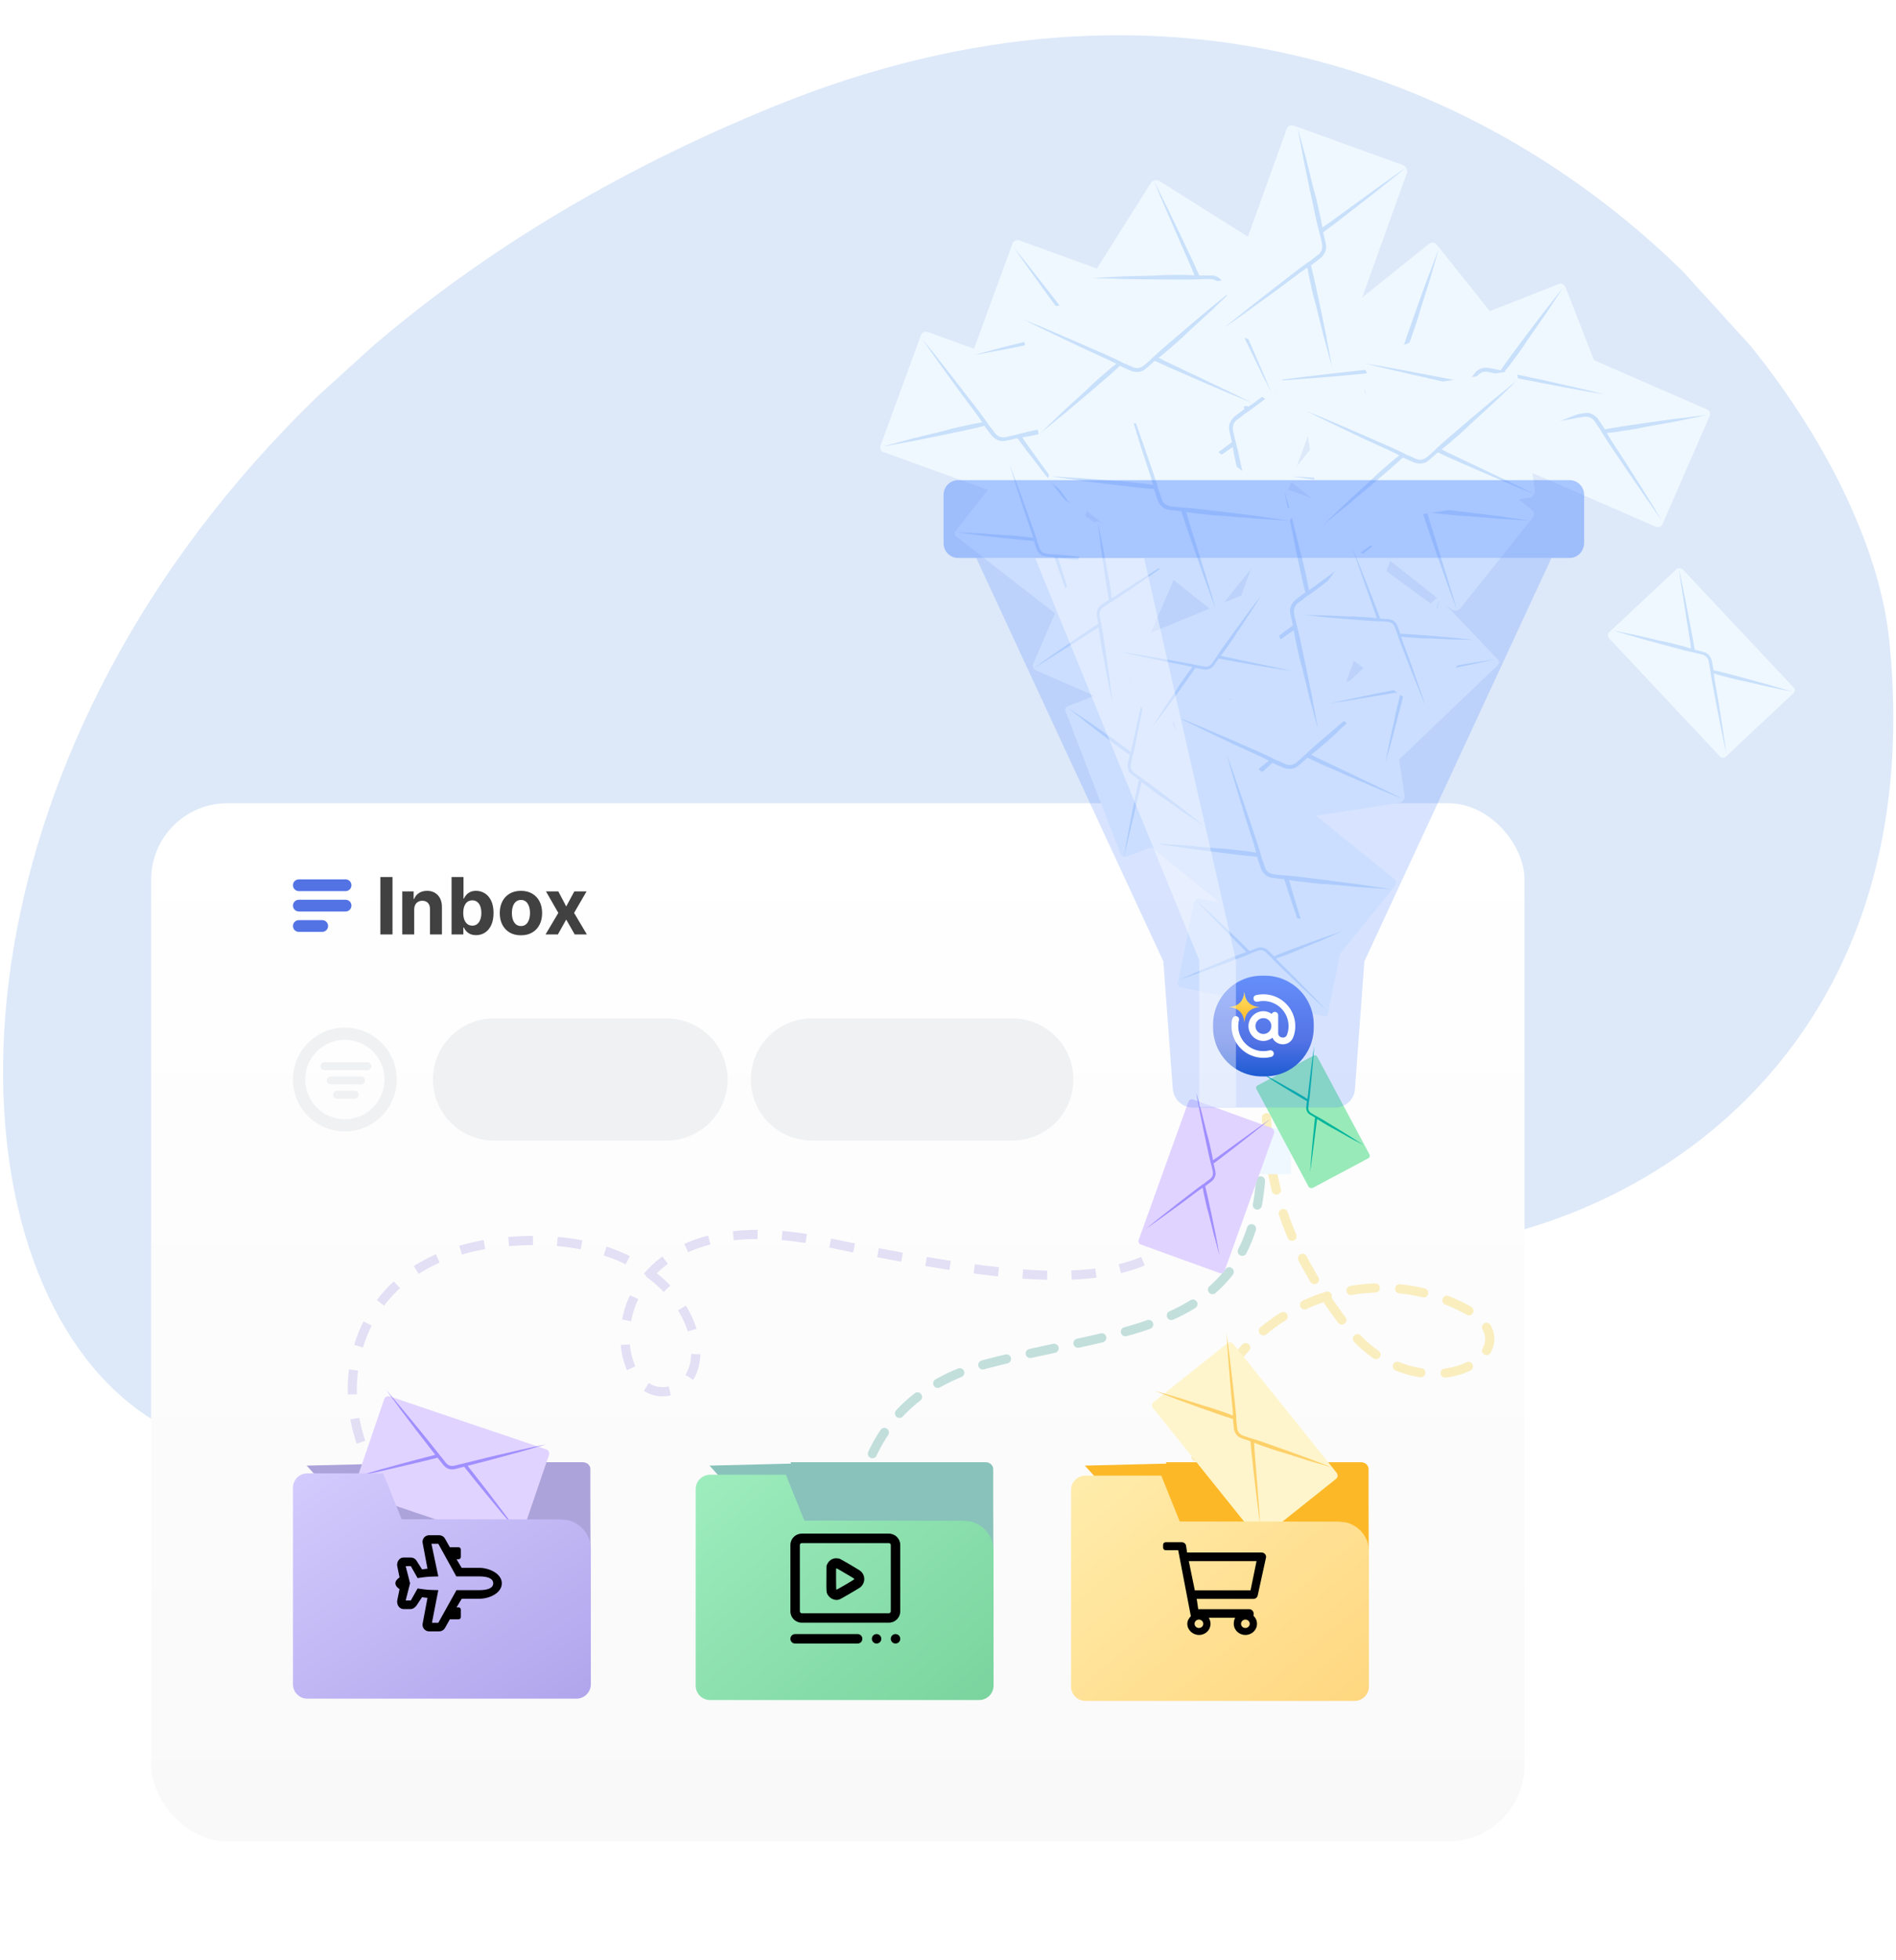 <svg width="481" height="497" viewBox="0 0 481 497" fill="none" xmlns="http://www.w3.org/2000/svg">
<path fill-rule="evenodd" clip-rule="evenodd" d="M479.27 162.215C477.063 140.664 464.785 113.312 444.111 87.702L426.806 68.691C377.281 20.308 296.015 -13.561 196.402 26.952C155.426 43.61 121.778 64.502 94.654 87.695L80.957 100.123C-10.651 188.371 -15.641 303.317 25.372 348.728L25.726 349.116C30.311 354.111 35.449 358.245 41.108 361.387C101.871 395.162 140.234 347.127 181.831 321.583C227.139 293.758 293.69 304.906 329.897 314.288C359.451 321.939 405.407 313.046 438.751 282.802C466.161 257.932 485.036 218.632 479.27 162.215Z" fill="#DDE9F9"/>
<g filter="url(#filter0_d_1159_5309)">
<rect x="38.36" y="196.208" width="348.387" height="263.226" rx="19.324" fill="url(#paint0_linear_1159_5309)"/>
</g>
<path d="M99.576 222.379V236.936H96.498V222.379H99.576ZM105.079 230.624V236.936H102.051V226.019H104.936V227.945H105.064C105.306 227.31 105.711 226.808 106.28 226.438C106.848 226.064 107.538 225.876 108.348 225.876C109.106 225.876 109.767 226.042 110.331 226.374C110.895 226.706 111.333 227.18 111.646 227.796C111.959 228.407 112.115 229.137 112.115 229.985V236.936H109.087V230.525C109.092 229.857 108.921 229.336 108.576 228.961C108.23 228.582 107.753 228.393 107.147 228.393C106.739 228.393 106.379 228.48 106.067 228.656C105.759 228.831 105.517 229.087 105.342 229.423C105.171 229.755 105.083 230.155 105.079 230.624ZM114.558 236.936V222.379H117.586V227.852H117.679C117.811 227.559 118.003 227.26 118.254 226.957C118.51 226.649 118.842 226.393 119.25 226.189C119.662 225.981 120.174 225.876 120.785 225.876C121.581 225.876 122.315 226.085 122.988 226.502C123.661 226.914 124.199 227.537 124.602 228.371C125.004 229.201 125.206 230.241 125.206 231.492C125.206 232.709 125.009 233.738 124.616 234.576C124.227 235.41 123.697 236.043 123.024 236.474C122.356 236.9 121.607 237.114 120.778 237.114C120.19 237.114 119.69 237.017 119.278 236.822C118.87 236.628 118.536 236.384 118.276 236.09C118.015 235.792 117.816 235.491 117.679 235.188H117.544V236.936H114.558ZM117.522 231.477C117.522 232.126 117.612 232.693 117.792 233.176C117.973 233.659 118.233 234.036 118.574 234.306C118.915 234.572 119.33 234.704 119.818 234.704C120.311 234.704 120.728 234.569 121.069 234.299C121.41 234.024 121.669 233.645 121.844 233.162C122.024 232.674 122.114 232.112 122.114 231.477C122.114 230.847 122.026 230.293 121.851 229.814C121.676 229.336 121.417 228.961 121.076 228.691C120.735 228.421 120.316 228.286 119.818 228.286C119.325 228.286 118.908 228.416 118.567 228.677C118.231 228.938 117.973 229.307 117.792 229.786C117.612 230.264 117.522 230.828 117.522 231.477ZM132.159 237.149C131.055 237.149 130.1 236.915 129.294 236.446C128.494 235.972 127.875 235.313 127.439 234.47C127.003 233.621 126.785 232.638 126.785 231.52C126.785 230.392 127.003 229.407 127.439 228.563C127.875 227.715 128.494 227.056 129.294 226.587C130.1 226.113 131.055 225.876 132.159 225.876C133.263 225.876 134.215 226.113 135.016 226.587C135.822 227.056 136.442 227.715 136.878 228.563C137.314 229.407 137.532 230.392 137.532 231.52C137.532 232.638 137.314 233.621 136.878 234.47C136.442 235.313 135.822 235.972 135.016 236.446C134.215 236.915 133.263 237.149 132.159 237.149ZM132.173 234.804C132.675 234.804 133.095 234.662 133.431 234.377C133.768 234.088 134.021 233.695 134.192 233.197C134.367 232.7 134.455 232.134 134.455 231.499C134.455 230.864 134.367 230.297 134.192 229.8C134.021 229.302 133.768 228.909 133.431 228.62C133.095 228.331 132.675 228.186 132.173 228.186C131.666 228.186 131.24 228.331 130.894 228.62C130.553 228.909 130.294 229.302 130.119 229.8C129.948 230.297 129.863 230.864 129.863 231.499C129.863 232.134 129.948 232.7 130.119 233.197C130.294 233.695 130.553 234.088 130.894 234.377C131.24 234.662 131.666 234.804 132.173 234.804ZM141.641 226.019L143.645 229.835L145.699 226.019H148.805L145.642 231.477L148.89 236.936H145.799L143.645 233.162L141.527 236.936H138.399L141.641 231.477L138.513 226.019H141.641Z" fill="#414141"/>
<path d="M109.826 273.709C109.826 265.158 116.758 258.226 125.31 258.226H169.105C177.656 258.226 184.589 265.158 184.589 273.709C184.589 282.261 177.656 289.193 169.105 289.193H125.31C116.758 289.193 109.826 282.261 109.826 273.709Z" fill="#F0F1F3"/>
<path d="M190.476 273.709C190.476 265.158 197.409 258.226 205.96 258.226H256.82C265.371 258.226 272.303 265.158 272.303 273.709C272.303 282.261 265.371 289.193 256.82 289.193H205.96C197.409 289.193 190.476 282.261 190.476 273.709Z" fill="#F0F1F3"/>
<path fill-rule="evenodd" clip-rule="evenodd" d="M97.549 273.71C97.549 279.268 93.043 283.774 87.484 283.774C81.926 283.774 77.42 279.268 77.42 273.71C77.42 268.151 81.926 263.645 87.484 263.645C93.043 263.645 97.549 268.151 97.549 273.71ZM100.645 273.71C100.645 280.978 94.753 286.871 87.484 286.871C80.215 286.871 74.323 280.978 74.323 273.71C74.323 266.441 80.215 260.548 87.484 260.548C94.753 260.548 100.645 266.441 100.645 273.71ZM81.291 270.336C81.291 269.781 81.742 269.331 82.299 269.331H93.193C93.75 269.331 94.202 269.781 94.202 270.336C94.202 270.891 93.75 271.341 93.193 271.341H82.299C81.742 271.341 81.291 270.891 81.291 270.336ZM82.905 273.954C82.905 273.399 83.356 272.949 83.913 272.949H91.579C92.136 272.949 92.588 273.399 92.588 273.954C92.588 274.508 92.136 274.958 91.579 274.958H83.913C83.356 274.958 82.905 274.508 82.905 273.954ZM85.527 276.566C84.97 276.566 84.519 277.016 84.519 277.571C84.519 278.126 84.97 278.576 85.527 278.576H89.965C90.522 278.576 90.974 278.126 90.974 277.571C90.974 277.016 90.522 276.566 89.965 276.566H85.527Z" fill="#F0F1F3"/>
<g opacity="0.5">
<path d="M97.522 376.472C82.683 358.407 85.521 319.077 127.716 314.924C176.876 310.084 185.393 351.311 168.747 352.859C152.102 354.407 149.78 302.491 209.392 314.924C281.78 330.02 299.613 327.129 317.032 287.646" stroke="#C9C2EE" stroke-width="2.323" stroke-dasharray="6.19 6.19"/>
<path d="M321.29 283.387C322.065 300.936 326.245 316.213 341.42 336.032C360.387 360.807 391.355 342.179 371.613 331.774C342.968 316.678 305.394 335.439 303.071 372.988" stroke="#F7DF81" stroke-width="2.323" stroke-linecap="round" stroke-dasharray="6.19 6.19"/>
<path d="M217.523 392.73C215.717 380.472 219.691 353.943 250.04 345.891C287.975 335.827 323.613 338.742 319.742 285.323" stroke="#88C2BB" stroke-width="2.323" stroke-linecap="round" stroke-dasharray="6.19 6.19"/>
</g>
<path d="M147.851 370.755H98.358L98.503 371.106L77.798 371.619L110.477 407.459C110.477 407.459 148.951 409.652 149.865 409.834L149.773 379.786V372.525C149.786 371.543 148.924 370.755 147.851 370.755Z" fill="#ACA3DA"/>
<g filter="url(#filter1_d_1159_5309)">
<path d="M130.214 388.799L90.548 375.395C89.954 375.2 89.644 374.55 89.84 373.959L97.46 351.685C97.655 351.095 98.31 350.786 98.904 350.981L138.562 364.392C139.156 364.587 139.467 365.238 139.271 365.828L131.651 388.102C131.462 388.692 130.808 388.994 130.214 388.799Z" fill="#E1D3FF"/>
</g>
<path d="M119.631 372.934L118.622 371.667L120.199 371.263C122.243 370.723 124.294 370.218 126.338 369.652L132.45 367.987C134.467 367.394 136.511 366.835 138.555 366.215C136.477 366.639 134.426 367.097 132.348 367.549L126.176 368.964C124.125 369.443 122.081 369.955 120.003 370.467L118.068 370.946L117.154 371.182L116.93 371.222L115.381 371.6C114.914 371.734 114.494 371.721 114.095 371.6C113.668 371.451 113.35 371.215 113.052 370.811L112.071 369.571L111.922 369.409L111.326 368.654L110.081 367.091C108.748 365.453 107.469 363.781 106.108 362.171C103.441 358.915 100.754 355.667 98.007 352.472C100.484 355.903 103.008 359.246 105.567 362.609C106.846 364.28 108.152 365.952 109.425 367.589L110.433 368.883L108.856 369.288C106.812 369.827 104.761 370.333 102.744 370.899L96.633 372.563C94.589 373.156 92.572 373.716 90.555 374.336C92.633 373.911 94.683 373.453 96.761 373.001L102.934 371.559C104.985 371.108 107.029 370.568 109.079 370.09L111.015 369.611L111.401 370.097L112.382 371.337C112.714 371.795 113.235 372.247 113.831 372.442C114.399 372.638 115.123 372.611 115.651 372.442L117.174 372.038L117.756 371.903L119.002 373.467C120.335 375.104 121.614 376.776 122.974 378.387C125.641 381.642 128.328 384.89 131.103 388.085C128.626 384.655 126.101 381.312 123.543 377.948C122.237 376.277 120.903 374.606 119.631 372.934Z" fill="#9F8FFF"/>
<g filter="url(#filter2_d_1159_5309)">
<path d="M142.077 379.053L101.899 379.017L98.607 370.848L97.215 367.387H77.981C75.963 367.387 74.323 369.023 74.323 371.036V420.866C74.323 422.879 75.951 424.515 77.981 424.515H146.231C148.249 424.515 149.889 422.879 149.889 420.866V386.586C149.889 383.126 147.541 380.218 144.355 379.323C143.541 379.135 142.077 379.053 142.077 379.053Z" fill="url(#paint1_linear_1159_5309)"/>
</g>
<g style="mix-blend-mode:overlay">
<g style="mix-blend-mode:overlay" clip-path="url(#clip0_1159_5309)">
<path d="M121.585 397.532H117.117L115.823 395.355H116.323C116.644 395.355 116.904 395.099 116.904 394.783V392.878C116.904 392.562 116.644 392.306 116.323 392.306H114.116L112.879 390.096L112.851 390.048C112.546 389.561 111.996 389.258 111.414 389.258H108.88C107.793 389.258 106.995 390.252 107.234 391.286L108.448 397.751C107.842 397.793 107.673 397.853 107.07 397.931L105.659 395.703C105.353 395.219 104.806 394.919 104.226 394.919H102.36C101.294 394.919 100.573 396.088 100.781 397.115L101.36 399.964C100.685 400.414 100.307 400.919 100.307 401.451C100.307 401.984 100.685 402.488 101.36 402.939L100.781 405.787C100.572 406.816 101.296 407.984 102.359 407.984L104.226 407.984C104.806 407.983 105.429 407.475 105.736 406.991L107.07 404.972C107.673 405.05 107.842 405.11 108.448 405.151L107.234 411.617C106.995 412.652 107.794 413.645 108.88 413.645H111.414C111.996 413.645 112.546 413.342 112.851 412.854L112.866 412.831L114.116 410.596H116.323C116.644 410.596 116.904 410.341 116.904 410.025V408.12C116.904 407.804 116.644 407.548 116.323 407.548H115.823L117.139 405.371L121.606 405.371C124.259 405.371 127.307 403.874 127.307 401.451C127.307 399.028 124.151 397.532 121.585 397.532ZM121.646 403.193L115.806 403.193L111.194 411.467H109.583L111.194 403.193C108.607 403.117 108.635 403.167 105.943 402.762L104.226 405.806H102.92L104.031 401.451L102.92 397.115L104.226 397.097L105.943 400.141C108.637 399.735 108.612 399.785 111.194 399.709L109.452 391.435H111.194L115.767 399.709H121.646C123.517 399.709 125.129 400.145 125.129 401.451C125.129 402.758 123.517 403.193 121.646 403.193Z" fill="black"/>
</g>
</g>
<path d="M250.045 370.754H200.551L200.697 371.106L179.991 371.618L212.671 407.458C212.671 407.458 251.145 409.651 252.059 409.833L251.966 379.786V372.524C251.98 371.542 251.118 370.754 250.045 370.754Z" fill="#88C2BB"/>
<g filter="url(#filter3_d_1159_5309)">
<path d="M244.245 379.398L204.067 379.362L200.774 371.193L199.382 367.732H180.148C178.131 367.732 176.49 369.368 176.49 371.381V421.211C176.49 423.224 178.119 424.86 180.148 424.86H248.399C250.416 424.86 252.057 423.224 252.057 421.211V386.932C252.057 383.471 249.708 380.563 246.522 379.668C245.708 379.48 244.245 379.398 244.245 379.398Z" fill="url(#paint2_linear_1159_5309)"/>
</g>
<g style="mix-blend-mode:overlay">
<path fill-rule="evenodd" clip-rule="evenodd" d="M225.504 391.261H203.4C203.134 391.261 202.919 391.476 202.919 391.742V408.56C202.919 408.826 203.134 409.041 203.4 409.041H225.504C225.77 409.041 225.985 408.826 225.985 408.56V391.742C225.985 391.476 225.77 391.261 225.504 391.261ZM203.4 388.858C201.807 388.858 200.516 390.149 200.516 391.742V408.56C200.516 410.153 201.807 411.443 203.4 411.443H225.504C227.096 411.443 228.387 410.153 228.387 408.56V391.742C228.387 390.149 227.096 388.858 225.504 388.858H203.4Z" fill="black"/>
<path d="M211.511 395.173C210.783 395.381 210.188 395.897 209.856 396.608L209.67 397.011L209.652 400.207C209.635 403.622 209.64 403.693 209.932 404.28C210.142 404.689 210.614 405.151 211.057 405.371C211.785 405.732 212.397 405.774 213.085 405.495C213.365 405.383 217.141 403.195 217.98 402.661C219.443 401.736 219.694 399.744 218.499 398.523C218.237 398.256 217.724 397.93 215.76 396.78C214.431 395.997 213.213 395.31 213.05 395.245C212.659 395.09 211.919 395.061 211.511 395.173ZM214.822 399.146C216.384 400.059 216.751 400.296 216.739 400.385C216.727 400.468 216.092 400.865 214.507 401.796C213.295 402.507 212.257 403.082 212.205 403.076C212.129 403.059 212.117 402.732 212.1 400.397C212.088 398.316 212.106 397.723 212.158 397.687C212.205 397.657 212.368 397.717 212.56 397.829C212.741 397.936 213.761 398.523 214.822 399.146Z" fill="black"/>
<path d="M200.516 415.528C200.516 414.865 201.054 414.327 201.718 414.327H217.575C218.239 414.327 218.777 414.865 218.777 415.528C218.777 416.192 218.239 416.729 217.575 416.729H201.718C201.054 416.729 200.516 416.192 200.516 415.528Z" fill="black"/>
<path d="M221.179 415.528C221.179 414.865 221.717 414.327 222.381 414.327C223.044 414.327 223.582 414.865 223.582 415.528C223.582 416.192 223.044 416.729 222.381 416.729C221.717 416.729 221.179 416.192 221.179 415.528Z" fill="black"/>
<path d="M225.985 415.528C225.985 414.865 226.523 414.327 227.186 414.327C227.849 414.327 228.387 414.865 228.387 415.528C228.387 416.192 227.849 416.729 227.186 416.729C226.523 416.729 225.985 416.192 225.985 415.528Z" fill="black"/>
</g>
<path d="M345.271 370.755H295.777L295.923 371.106L275.217 371.619L307.897 407.459C307.897 407.459 346.371 409.652 347.285 409.834L347.192 379.786V372.525C347.205 371.543 346.344 370.755 345.271 370.755Z" fill="#FCB827"/>
<g filter="url(#filter4_d_1159_5309)">
<path d="M318.696 386.34L292.544 353.767C292.07 353.317 292.178 352.552 292.739 352.149L311.299 337.352C311.752 336.88 312.521 336.986 312.926 337.543L339.078 370.117C339.483 370.675 339.444 371.331 338.883 371.735L320.323 386.532C319.83 386.827 319.061 386.722 318.696 386.34Z" fill="#FFF5CC"/>
</g>
<path opacity="0.6" d="M318.243 367.407L318.164 365.811L319.702 366.416C321.726 367.103 323.77 367.88 325.753 368.385L331.893 370.334C333.896 370.931 335.989 371.507 337.992 372.103C336.037 371.306 334.013 370.62 332.058 369.823L326.055 367.653C324.032 366.967 321.987 366.19 319.964 365.503L318.049 364.887L317.147 364.615L316.948 364.564L315.43 364.049C314.925 363.878 314.686 363.646 314.337 363.344C314.057 362.932 313.887 362.591 313.874 362.119L313.706 360.543L313.645 360.272L313.62 359.328L313.439 357.28C313.258 355.233 312.948 353.024 312.747 350.886C312.256 346.629 311.765 342.373 311.165 338.046C311.389 342.362 311.791 346.638 312.104 350.935C312.305 353.073 312.506 355.211 312.707 357.349L312.786 358.945L311.248 358.34C309.224 357.654 307.18 356.877 305.197 356.371L299.057 354.422C297.053 353.826 294.961 353.249 292.957 352.653C294.913 353.45 296.936 354.137 298.892 354.933L304.894 357.103C306.918 357.79 308.962 358.566 310.877 359.182L312.791 359.798L312.845 360.451L313.012 362.027C313.046 362.589 313.297 363.292 313.686 363.775C314.096 364.348 314.711 364.59 315.217 364.761L316.735 365.276L317.241 365.448L317.421 367.496C317.602 369.544 317.913 371.752 318.114 373.891C318.605 378.147 319.096 382.404 319.696 386.731C319.472 382.414 319.07 378.138 318.757 373.842C318.556 371.703 318.444 369.545 318.243 367.407Z" fill="#FCB827"/>
<g filter="url(#filter5_d_1159_5309)">
<path d="M339.471 379.621L299.293 379.586L296.001 371.416L294.608 367.956H275.375C273.357 367.956 271.717 369.592 271.717 371.605V421.435C271.717 423.448 273.345 425.084 275.375 425.084H343.625C345.643 425.084 347.283 423.448 347.283 421.435V387.155C347.283 383.694 344.935 380.787 341.749 379.892C340.935 379.704 339.471 379.621 339.471 379.621Z" fill="url(#paint3_linear_1159_5309)"/>
</g>
<g style="mix-blend-mode:overlay">
<path d="M320.064 393.65L301.156 393.65L300.891 391.898C300.79 391.398 300.335 391.037 299.807 391.037H295.686C295.381 391.037 295.065 391.351 295.065 391.646V392.458C295.065 392.753 295.381 393.068 295.686 393.068H298.897L302.109 409.793C301.6 410.304 301.211 410.958 301.211 411.722C301.211 413.292 302.574 414.553 304.201 414.553C305.828 414.553 307.104 413.292 307.104 411.722C307.104 411.223 306.926 410.631 306.667 410.199H313.35C313.091 410.631 312.996 411.223 312.997 411.722C312.997 413.292 314.316 414.553 315.943 414.553C317.571 414.553 318.89 413.292 318.89 411.722C318.89 410.916 318.542 410.19 317.984 409.672L318.032 409.461C318.182 408.796 317.678 408.02 316.973 408.02H303.984L303.599 405.408H317.982C318.502 405.408 318.951 405.058 319.062 404.568L321.169 394.956C321.319 394.291 320.768 393.65 320.064 393.65ZM304.157 412.788C303.548 412.788 303.052 412.31 303.052 411.722C303.052 411.134 303.548 410.656 304.157 410.656C304.767 410.656 305.262 411.134 305.262 411.722C305.262 412.31 304.767 412.788 304.157 412.788ZM315.943 412.788C315.334 412.788 314.838 412.31 314.838 411.722C314.838 411.134 315.334 410.656 315.943 410.656C316.553 410.656 317.048 411.134 317.048 411.722C317.048 412.31 316.553 412.788 315.943 412.788ZM317.253 403.23H303.113L301.591 395.827H318.776L317.253 403.23Z" fill="black"/>
</g>
<path fill-rule="evenodd" clip-rule="evenodd" d="M74.323 224.459C74.323 223.635 74.99 222.968 75.814 222.968H87.671C88.494 222.968 89.162 223.635 89.162 224.459C89.162 225.283 88.494 225.95 87.671 225.95H75.814C74.99 225.95 74.323 225.283 74.323 224.459ZM74.323 229.627C74.323 228.803 74.99 228.135 75.814 228.135H87.671C88.494 228.135 89.162 228.803 89.162 229.627C89.162 230.45 88.494 231.118 87.671 231.118H75.814C74.99 231.118 74.323 230.45 74.323 229.627ZM74.323 234.794C74.323 233.97 74.99 233.303 75.814 233.303H81.742C82.566 233.303 83.234 233.97 83.234 234.794C83.234 235.618 82.566 236.285 81.742 236.285H75.814C74.99 236.285 74.323 235.618 74.323 234.794Z" fill="#5373E5"/>
<g clip-path="url(#clip1_1159_5309)">
<path d="M273.191 132.402L224.283 114.674C223.487 114.503 223.107 113.62 223.443 112.828L233.611 85.07C233.787 84.275 234.674 83.89 235.466 84.221L284.374 101.949C285.166 102.28 285.55 103.003 285.214 103.796L275.046 131.553C274.713 132.186 273.826 132.571 273.191 132.402Z" fill="#EFF8FF"/>
<path d="M260.454 112.553L259.337 110.906L261.365 110.554C263.963 109.974 266.641 109.478 269.078 108.732L276.872 106.831C279.389 106.169 281.988 105.427 284.506 104.765C281.91 105.183 279.312 105.762 276.717 106.18L268.926 107.757C266.328 108.337 263.651 108.834 261.053 109.413L258.617 109.997L257.481 110.291L257.237 110.366L255.289 110.8C254.639 110.945 254.235 110.854 253.669 110.758C253.105 110.501 252.703 110.248 252.384 109.754L251.185 108.186L250.945 107.937L250.307 106.95L248.789 104.888C247.271 102.826 245.511 100.677 243.913 98.532C240.635 94.322 237.358 90.111 233.918 85.896C236.95 90.343 240.146 94.633 243.26 99.001C244.858 101.146 246.456 103.29 248.054 105.435L249.171 107.082L247.143 107.434C244.546 108.014 241.868 108.51 239.431 109.256L231.637 111.157C229.119 111.819 226.52 112.561 224.003 113.223C226.599 112.805 229.196 112.226 231.792 111.808L239.583 110.231C242.18 109.651 244.858 109.154 247.294 108.57L249.729 107.986L250.208 108.646L251.407 110.214C251.806 110.791 252.529 111.376 253.256 111.637C254.062 111.982 254.873 111.841 255.523 111.696L257.471 111.262L258.12 111.117L259.638 113.179C261.156 115.24 262.916 117.389 264.514 119.534C267.791 123.745 271.069 127.956 274.509 132.171C271.477 127.723 268.281 123.434 265.166 119.066C263.568 116.921 262.052 114.697 260.454 112.553Z" fill="#C9E0FB"/>
<path d="M296.417 109.176L247.509 91.448C246.714 91.276 246.333 90.393 246.669 89.601L256.837 61.843C257.014 61.049 257.9 60.663 258.692 60.994L307.6 78.722C308.392 79.053 308.776 79.777 308.44 80.569L298.272 108.327C297.94 108.96 297.053 109.345 296.417 109.176Z" fill="#EFF8FF"/>
<path d="M283.68 89.326L282.563 87.679L284.591 87.327C287.188 86.748 289.866 86.251 292.303 85.505L300.097 83.605C302.615 82.942 305.214 82.201 307.731 81.538C305.135 81.956 302.538 82.536 299.942 82.954L292.151 84.531C289.554 85.11 286.876 85.607 284.279 86.187L281.843 86.771L280.706 87.065L280.462 87.139L278.514 87.574C277.865 87.719 277.461 87.627 276.895 87.532C276.331 87.275 275.928 87.021 275.609 86.528L274.41 84.96L274.17 84.711L273.532 83.723L272.014 81.662C270.496 79.6 268.737 77.451 267.139 75.306C263.861 71.095 260.583 66.885 257.143 62.669C260.176 67.117 263.372 71.406 266.486 75.774C268.084 77.919 269.682 80.064 271.28 82.209L272.397 83.856L270.369 84.207C267.771 84.787 265.094 85.284 262.656 86.029L254.862 87.93C252.345 88.593 249.746 89.334 247.228 89.997C249.824 89.579 252.422 88.999 255.017 88.581L262.808 87.004C265.406 86.424 268.084 85.928 270.519 85.344L272.955 84.76L273.434 85.419L274.633 86.988C275.032 87.564 275.755 88.149 276.481 88.411C277.287 88.755 278.099 88.615 278.748 88.47L280.696 88.035L281.346 87.89L282.863 89.952C284.381 92.014 286.141 94.163 287.739 96.308C291.017 100.518 294.295 104.729 297.734 108.944C294.702 104.497 291.506 100.207 288.392 95.839C286.794 93.694 285.278 91.471 283.68 89.326Z" fill="#C9E0FB"/>
<path d="M355.144 203.562L303.723 211.492C302.943 211.723 302.184 211.132 302.097 210.275L297.652 181.054C297.424 180.273 298.016 179.509 298.87 179.42L350.291 171.49C351.145 171.4 351.83 171.85 351.916 172.706L356.362 201.927C356.375 202.642 355.783 203.406 355.144 203.562Z" fill="#EFF8FF"/>
<path d="M334.42 192.27L332.648 191.362L334.257 190.08C336.256 188.325 338.365 186.604 340.143 184.78L346.063 179.373C347.952 177.583 349.874 175.686 351.762 173.896C349.687 175.509 347.688 177.264 345.613 178.876L339.541 183.999C337.542 185.754 335.433 187.475 333.434 189.23L331.58 190.911L330.724 191.714L330.546 191.896L329.047 193.213C328.548 193.651 328.15 193.765 327.607 193.953C326.988 193.998 326.514 193.969 325.997 193.69L324.19 192.89L323.86 192.787L322.825 192.227L320.502 191.148C318.178 190.069 315.6 189.029 313.167 187.915C308.265 185.796 303.364 183.677 298.319 181.632C303.119 184.076 307.986 186.303 312.82 188.639C315.254 189.753 317.687 190.867 320.121 191.98L321.893 192.888L320.284 194.17C318.285 195.925 316.176 197.646 314.398 199.47L308.478 204.877C306.59 206.667 304.668 208.564 302.779 210.354C304.854 208.741 306.853 206.986 308.928 205.374L315.001 200.251C316.999 198.496 319.108 196.776 320.963 195.095L322.818 193.414L323.555 193.762L325.362 194.562C325.989 194.876 326.905 195.042 327.667 194.923C328.54 194.838 329.184 194.325 329.684 193.886L331.183 192.57L331.683 192.131L334.006 193.21C336.329 194.29 338.907 195.33 341.341 196.443C346.242 198.563 351.143 200.682 356.189 202.727C351.389 200.283 346.521 198.055 341.688 195.719C339.254 194.606 336.854 193.384 334.42 192.27Z" fill="#C9E0FB"/>
<path d="M273.317 159.913L242.666 136.079C242.141 135.774 242.073 135.058 242.494 134.571L256.094 117.136C256.402 116.61 257.12 116.539 257.606 116.956L288.258 140.79C288.744 141.207 288.85 141.811 288.43 142.298L274.829 159.733C274.448 160.108 273.729 160.179 273.317 159.913Z" fill="#EFF8FF"/>
<path d="M268.837 142.857L268.422 141.428L269.943 141.642C271.921 141.825 273.936 142.085 275.838 142.113L281.809 142.546C283.749 142.651 285.764 142.718 287.704 142.824C285.765 142.526 283.787 142.344 281.848 142.046L275.954 141.384C273.976 141.201 271.961 140.941 269.983 140.758L268.12 140.616L267.245 140.565L267.055 140.562L265.572 140.425C265.077 140.379 264.812 140.222 264.432 140.024C264.09 139.711 263.863 139.439 263.75 139.014L263.259 137.623L263.145 137.39L262.919 136.541L262.316 134.725C261.712 132.909 260.956 130.975 260.315 129.082C258.955 125.332 257.596 121.582 256.123 117.792C257.253 121.654 258.537 125.441 259.744 129.266C260.385 131.159 261.027 133.053 261.668 134.946L262.083 136.375L260.562 136.161C258.584 135.978 256.569 135.718 254.667 135.69L248.696 135.257C246.756 135.152 244.741 135.084 242.801 134.979C244.74 135.277 246.718 135.459 248.657 135.757L254.551 136.419C256.529 136.602 258.544 136.862 260.408 137.004L262.271 137.147L262.46 137.726L262.951 139.118C263.101 139.62 263.48 140.202 263.936 140.555C264.429 140.985 265.037 141.071 265.532 141.117L267.015 141.253L267.509 141.299L268.113 143.115C268.717 144.931 269.473 146.865 270.114 148.759C271.473 152.508 272.833 156.258 274.306 160.048C273.175 156.186 271.892 152.399 270.685 148.575C270.044 146.681 269.478 144.75 268.837 142.857Z" fill="#C9E0FB"/>
<path d="M291.205 127.181L308.959 78.343C309.13 77.549 310.015 77.169 310.808 77.504L338.606 87.658C339.402 87.834 339.788 88.719 339.456 89.51L321.703 138.347C321.371 139.138 320.647 139.522 319.853 139.186L292.055 129.033C291.421 128.7 291.036 127.815 291.205 127.181Z" fill="#EFF8FF"/>
<path d="M311.086 114.462L312.735 113.346L313.087 115.371C313.668 117.965 314.165 120.639 314.912 123.073L316.815 130.856C317.479 133.369 318.221 135.965 318.885 138.478C318.466 135.886 317.886 133.292 317.467 130.7L315.888 122.921C315.307 120.327 314.81 117.653 314.229 115.06L313.645 112.628L313.35 111.492L313.276 111.249L312.84 109.304C312.695 108.655 312.787 108.252 312.882 107.687C313.14 107.123 313.394 106.721 313.888 106.403L315.458 105.206L315.708 104.966L316.696 104.329L318.761 102.813C320.826 101.297 322.978 99.54 325.126 97.945C329.343 94.671 333.56 91.398 337.781 87.964C333.327 90.992 329.031 94.183 324.657 97.293C322.509 98.888 320.361 100.484 318.213 102.08L316.564 103.195L316.212 101.17C315.631 98.576 315.134 95.902 314.387 93.469L312.484 85.686C311.82 83.172 311.078 80.577 310.414 78.063C310.832 80.655 311.413 83.249 311.831 85.841L313.411 93.621C313.991 96.214 314.489 98.888 315.074 101.32L315.658 103.752L314.998 104.231L313.427 105.428C312.85 105.826 312.264 106.548 312.002 107.273C311.657 108.079 311.798 108.889 311.943 109.537L312.378 111.483L312.523 112.131L310.459 113.647C308.394 115.162 306.242 116.92 304.094 118.515C299.877 121.788 295.66 125.061 291.439 128.496C295.893 125.468 300.188 122.277 304.563 119.167C306.711 117.571 308.938 116.057 311.086 114.462Z" fill="#C9E0FB"/>
<path d="M306.689 173.633L324.443 124.795C324.614 124.001 325.499 123.621 326.292 123.957L354.09 134.11C354.886 134.286 355.272 135.171 354.94 135.962L337.187 184.8C336.855 185.59 336.131 185.974 335.337 185.638L307.539 175.485C306.905 175.153 306.52 174.267 306.689 173.633Z" fill="#EFF8FF"/>
<path d="M326.57 160.913L328.219 159.798L328.571 161.823C329.152 164.417 329.649 167.091 330.396 169.524L332.299 177.307C332.963 179.821 333.705 182.416 334.369 184.93C333.95 182.338 333.37 179.744 332.951 177.152L331.372 169.372C330.791 166.779 330.294 164.105 329.713 161.511L329.129 159.079L328.834 157.944L328.76 157.701L328.324 155.755C328.179 155.107 328.271 154.703 328.366 154.138C328.624 153.575 328.878 153.173 329.372 152.855L330.942 151.657L331.192 151.417L332.18 150.78L334.245 149.265C336.31 147.749 338.462 145.992 340.61 144.396C344.827 141.123 349.044 137.85 353.265 134.415C348.811 137.443 344.515 140.635 340.141 143.744C337.993 145.34 335.845 146.936 333.697 148.531L332.048 149.647L331.696 147.622C331.115 145.028 330.618 142.354 329.871 139.92L327.968 132.138C327.304 129.624 326.562 127.028 325.898 124.515C326.316 127.107 326.897 129.701 327.315 132.293L328.895 140.072C329.475 142.666 329.973 145.34 330.558 147.772L331.142 150.204L330.482 150.682L328.911 151.879C328.334 152.278 327.748 153 327.486 153.725C327.141 154.53 327.282 155.34 327.427 155.989L327.862 157.934L328.007 158.583L325.943 160.098C323.878 161.614 321.726 163.371 319.578 164.967C315.361 168.24 311.144 171.513 306.923 174.948C311.377 171.92 315.672 168.728 320.047 165.619C322.195 164.023 324.422 162.509 326.57 160.913Z" fill="#C9E0FB"/>
<path d="M333.136 247.975L292.709 215.326C292.014 214.906 291.941 213.946 292.517 213.305L311.145 190.309C311.57 189.614 312.533 189.536 313.173 190.106L353.6 222.755C354.241 223.325 354.368 224.135 353.793 224.777L335.164 247.772C334.644 248.263 333.682 248.341 333.136 247.975Z" fill="#EFF8FF"/>
<path d="M327.561 225.041L327.041 223.119L329.071 223.443C331.713 223.736 334.403 224.134 336.948 224.218L344.927 224.945C347.52 225.133 350.216 225.274 352.809 225.462C350.221 225.016 347.579 224.723 344.992 224.277L337.121 223.245C334.479 222.952 331.789 222.555 329.147 222.262L326.657 222.025L325.488 221.935L325.233 221.926L323.252 221.707C322.592 221.633 322.24 221.416 321.736 221.142C321.287 220.715 320.989 220.345 320.849 219.774L320.226 217.9L320.08 217.586L319.799 216.444L319.036 213.999C318.272 211.554 317.309 208.948 316.497 206.398C314.771 201.347 313.044 196.296 311.166 191.188C312.584 196.384 314.208 201.483 315.729 206.63C316.54 209.18 317.352 211.73 318.164 214.279L318.684 216.201L316.654 215.877C314.012 215.584 311.321 215.186 308.777 215.102L300.798 214.375C298.205 214.187 295.509 214.047 292.916 213.858C295.504 214.304 298.145 214.597 300.733 215.043L308.604 216.075C311.246 216.368 313.936 216.765 316.426 217.002L318.916 217.239L319.154 218.019L319.777 219.893C319.966 220.568 320.459 221.357 321.06 221.84C321.709 222.428 322.521 222.558 323.182 222.631L325.163 222.851L325.823 222.924L326.586 225.369C327.35 227.814 328.313 230.42 329.125 232.97C330.851 238.021 332.578 243.072 334.456 248.18C333.038 242.984 331.414 237.885 329.893 232.738C329.082 230.188 328.373 227.59 327.561 225.041Z" fill="#C9E0FB"/>
<path d="M284.314 216.645L270.351 180.415C270.058 179.883 270.37 179.235 270.982 179.034L291.627 171.114C292.162 170.823 292.814 171.132 293.015 171.74L306.978 207.97C307.179 208.578 306.959 209.15 306.347 209.351L285.702 217.271C285.181 217.395 284.529 217.085 284.314 216.645Z" fill="#EFF8FF"/>
<path d="M289.273 199.721L289.655 198.283L290.847 199.251C292.447 200.428 294.04 201.691 295.655 202.695L300.546 206.147C302.154 207.237 303.846 208.335 305.453 209.426C303.946 208.171 302.346 206.994 300.838 205.739L296.13 202.131C294.53 200.954 292.938 199.692 291.338 198.515L289.815 197.432L289.092 196.937L288.931 196.836L287.731 195.954C287.331 195.66 287.184 195.387 286.961 195.022C286.83 194.578 286.775 194.227 286.898 193.805L287.195 192.36L287.218 192.102L287.462 191.258L287.882 189.391C288.301 187.524 288.652 185.477 289.079 183.524C289.849 179.611 290.619 175.697 291.311 171.691C290.288 175.582 289.434 179.488 288.495 183.387C288.068 185.34 287.64 187.294 287.213 189.247L286.831 190.685L285.639 189.716C284.039 188.54 282.447 187.277 280.832 186.272L275.94 182.821C274.332 181.73 272.64 180.632 271.033 179.542C272.541 180.797 274.141 181.973 275.648 183.228L280.356 186.837C281.956 188.013 283.548 189.276 285.071 190.359L286.594 191.443L286.457 192.037L286.159 193.482C286.03 193.99 286.054 194.684 286.262 195.221C286.463 195.844 286.94 196.231 287.34 196.526L288.54 197.408L288.94 197.702L288.52 199.569C288.1 201.437 287.75 203.483 287.323 205.436C286.553 209.35 285.783 213.263 285.09 217.27C286.114 213.378 286.968 209.472 287.907 205.573C288.334 203.62 288.846 201.674 289.273 199.721Z" fill="#C9E0FB"/>
<path d="M262.064 168.472L277.441 132.82C277.604 132.235 278.28 131.99 278.858 132.275L299.148 141.064C299.734 141.23 299.984 141.907 299.702 142.483L284.324 178.135C284.042 178.71 283.485 178.965 282.908 178.68L262.617 169.891C262.159 169.615 261.909 168.938 262.064 168.472Z" fill="#EFF8FF"/>
<path d="M277.449 159.853L278.728 159.093L278.903 160.62C279.222 162.58 279.476 164.596 279.927 166.444L281.006 172.332C281.391 174.236 281.832 176.205 282.217 178.109C282.018 176.157 281.698 174.197 281.5 172.245L280.662 166.373C280.342 164.413 280.088 162.397 279.768 160.437L279.438 158.597L279.268 157.738L279.223 157.553L278.984 156.083C278.904 155.593 278.99 155.296 279.086 154.878C279.303 154.469 279.509 154.181 279.892 153.965L281.116 153.141L281.312 152.972L282.078 152.54L283.684 151.5C285.29 150.46 286.972 149.243 288.644 148.147C291.933 145.89 295.221 143.633 298.52 141.255C295.066 143.319 291.722 145.512 288.323 147.64C286.651 148.737 284.979 149.833 283.307 150.929L282.028 151.689L281.854 150.163C281.534 148.203 281.28 146.187 280.83 144.339L279.75 138.45C279.365 136.546 278.925 134.578 278.54 132.674C278.739 134.626 279.058 136.586 279.257 138.538L280.095 144.409C280.415 146.37 280.669 148.386 280.999 150.225L281.328 152.065L280.815 152.393L279.591 153.217C279.143 153.489 278.674 154.002 278.447 154.532C278.155 155.117 278.224 155.728 278.304 156.218L278.544 157.688L278.624 158.178L277.017 159.218C275.411 160.258 273.729 161.475 272.057 162.571C268.768 164.828 265.48 167.085 262.181 169.463C265.636 167.399 268.979 165.206 272.378 163.078C274.05 161.982 275.777 160.95 277.449 159.853Z" fill="#C9E0FB"/>
<path d="M382.74 87.197L342.173 119.775C341.613 120.365 340.66 120.233 340.157 119.534L321.697 96.451C321.109 95.888 321.24 94.931 321.934 94.426L362.501 61.849C363.196 61.344 364.014 61.391 364.517 62.089L382.978 85.173C383.346 85.785 383.215 86.742 382.74 87.197Z" fill="#EFF8FF"/>
<path d="M359.149 87.779L357.16 87.879L357.913 85.964C358.766 83.445 359.732 80.9 360.36 78.432L362.783 70.788C363.524 68.295 364.24 65.69 364.981 63.196C363.99 65.63 363.136 68.15 362.146 70.583L359.448 78.056C358.594 80.575 357.628 83.12 356.775 85.639L356.009 88.022L355.67 89.146L355.607 89.393L354.967 91.282C354.754 91.912 354.466 92.21 354.09 92.643C353.577 92.992 353.151 93.204 352.564 93.221L350.599 93.431L350.262 93.507L349.086 93.54L346.534 93.767C343.982 93.994 341.23 94.382 338.565 94.635C333.261 95.25 327.957 95.865 322.565 96.617C327.944 96.334 333.273 95.829 338.627 95.435C341.291 95.183 343.956 94.93 346.62 94.678L348.609 94.578L347.857 96.493C347.003 99.012 346.037 101.557 345.409 104.026L342.986 111.669C342.245 114.162 341.53 116.767 340.789 119.261C341.78 116.827 342.633 114.308 343.624 111.874L346.322 104.401C347.175 101.882 348.141 99.337 348.907 96.954L349.673 94.571L350.486 94.504L352.45 94.293C353.15 94.251 354.026 93.938 354.627 93.453C355.341 92.943 355.642 92.177 355.855 91.547L356.495 89.658L356.708 89.028L359.26 88.801C361.812 88.574 364.565 88.186 367.229 87.933C372.533 87.318 377.837 86.703 383.229 85.951C377.85 86.234 372.521 86.739 367.167 87.133C364.503 87.385 361.813 87.527 359.149 87.779Z" fill="#C9E0FB"/>
<path d="M385.259 82.997L432.927 103.763C433.709 103.984 434.034 104.89 433.65 105.661L421.811 132.765C421.586 133.548 420.678 133.878 419.909 133.497L372.241 112.731C371.472 112.351 371.134 111.604 371.518 110.833L383.357 83.73C383.728 83.118 384.636 82.789 385.259 82.997Z" fill="#EFF8FF"/>
<path d="M396.737 103.627L397.75 105.343L395.706 105.568C393.081 105.985 390.382 106.314 387.906 106.907L380.02 108.32C377.47 108.826 374.833 109.404 372.283 109.909C374.896 109.654 377.521 109.236 380.135 108.981L387.998 107.891C390.623 107.474 393.323 107.144 395.948 106.727L398.412 106.296L399.563 106.073L399.81 106.013L401.779 105.7C402.435 105.596 402.833 105.713 403.391 105.844C403.938 106.136 404.323 106.414 404.611 106.927L405.71 108.569L405.934 108.833L406.51 109.859L407.896 112.014C409.283 114.169 410.905 116.426 412.367 118.669C415.376 123.081 418.385 127.494 421.555 131.92C418.805 127.287 415.882 122.801 413.046 118.242C411.585 115.999 410.123 113.756 408.662 111.513L407.649 109.798L409.693 109.573C412.318 109.156 415.018 108.826 417.493 108.233L425.379 106.82C427.93 106.315 430.566 105.736 433.116 105.231C430.503 105.487 427.878 105.904 425.265 106.16L417.401 107.25C414.776 107.667 412.076 107.996 409.613 108.428L407.149 108.859L406.712 108.17L405.613 106.528C405.25 105.927 404.565 105.298 403.857 104.991C403.075 104.596 402.257 104.686 401.601 104.791L399.632 105.103L398.976 105.208L397.59 103.053C396.203 100.898 394.58 98.641 393.119 96.398C390.11 91.985 387.101 87.573 383.931 83.147C386.681 87.78 389.603 92.266 392.44 96.825C393.901 99.068 395.276 101.384 396.737 103.627Z" fill="#C9E0FB"/>
<path d="M346.929 91.063L395.333 72.076C396.042 71.679 396.913 72.091 397.186 72.907L407.959 100.452C408.353 101.165 407.944 102.04 407.131 102.314L358.727 121.301C357.915 121.576 357.147 121.286 356.874 120.47L346.101 92.925C345.931 92.23 346.34 91.355 346.929 91.063Z" fill="#EFF8FF"/>
<path d="M369.628 97.55L371.557 98.049L370.27 99.652C368.707 101.802 367.029 103.943 365.697 106.111L361.115 112.684C359.667 114.843 358.21 117.116 356.763 119.275C358.431 117.247 359.994 115.097 361.663 113.07L366.457 106.742C368.019 104.592 369.697 102.452 371.26 100.302L372.698 98.255L373.356 97.284L373.489 97.067L374.661 95.455C375.052 94.917 375.415 94.719 375.903 94.417C376.496 94.238 376.965 94.162 377.531 94.322L379.469 94.707L379.814 94.735L380.947 95.055L383.451 95.6C385.954 96.146 388.697 96.596 391.316 97.151C396.563 98.147 401.81 99.143 407.181 100.035C401.962 98.7 396.724 97.591 391.495 96.368C388.876 95.814 386.257 95.259 383.638 94.705L381.71 94.206L382.997 92.603C384.56 90.453 386.237 88.313 387.57 86.144L392.152 79.571C393.6 77.412 395.057 75.139 396.504 72.98C394.836 75.008 393.273 77.158 391.604 79.185L386.81 85.513C385.247 87.663 383.57 89.803 382.131 91.85L380.693 93.896L379.896 93.717L377.959 93.332C377.277 93.163 376.348 93.201 375.63 93.484C374.798 93.758 374.283 94.399 373.892 94.937L372.72 96.549L372.329 97.087L369.825 96.542C367.322 95.996 364.578 95.546 361.96 94.991C356.713 93.995 351.466 92.999 346.095 92.107C351.314 93.442 356.552 94.551 361.781 95.774C364.4 96.328 367.01 96.996 369.628 97.55Z" fill="#C9E0FB"/>
<path d="M294.03 45.833L338.036 73.527C338.776 73.864 338.961 74.808 338.466 75.513L322.687 100.529C322.348 101.269 321.401 101.459 320.698 100.968L276.692 73.273C275.989 72.782 275.766 71.993 276.262 71.288L292.04 46.272C292.499 45.723 293.445 45.533 294.03 45.833Z" fill="#EFF8FF"/>
<path d="M302.279 67.954L303.022 69.802L300.968 69.717C298.31 69.735 295.591 69.655 293.055 69.869L285.046 70.081C282.449 70.197 279.755 70.373 277.158 70.489C279.78 70.629 282.438 70.611 285.06 70.751L292.998 70.855C295.656 70.837 298.374 70.917 301.032 70.899L303.533 70.843L304.705 70.796L304.958 70.774L306.952 70.761C307.616 70.756 307.991 70.931 308.524 71.144C309.02 71.516 309.36 71.849 309.567 72.399L310.407 74.188L310.589 74.482L311.003 75.583L312.05 77.922C313.097 80.261 314.362 82.736 315.47 85.174C317.782 89.988 320.093 94.802 322.562 99.655C320.54 94.661 318.325 89.787 316.206 84.853C315.098 82.416 313.99 79.979 312.883 77.542L312.139 75.694L314.194 75.778C316.851 75.76 319.57 75.841 322.106 75.626L330.116 75.415C332.713 75.299 335.407 75.123 338.004 75.006C335.381 74.866 332.724 74.884 330.101 74.744L322.164 74.64C319.506 74.658 316.787 74.578 314.286 74.634L311.786 74.691L311.457 73.944L310.617 72.156C310.349 71.507 309.767 70.781 309.113 70.372C308.399 69.864 307.577 69.83 306.912 69.835L304.919 69.848L304.255 69.853L303.208 67.514C302.161 65.175 300.896 62.699 299.788 60.262C297.476 55.448 295.165 50.633 292.696 45.781C294.718 50.775 296.933 55.649 299.052 60.583C300.16 63.02 301.171 65.516 302.279 67.954Z" fill="#C9E0FB"/>
<path d="M426.91 144.387L454.954 174.257C455.451 174.661 455.405 175.418 454.887 175.856L437.88 191.792C437.473 192.289 436.714 192.245 436.275 191.73L408.232 161.861C407.793 161.346 407.781 160.7 408.299 160.261L425.306 144.326C425.764 143.999 426.524 144.043 426.91 144.387Z" fill="#EFF8FF"/>
<path d="M428.799 162.895L428.998 164.452L427.449 163.979C425.419 163.463 423.362 162.862 421.385 162.52L415.236 161.089C413.233 160.66 411.144 160.259 409.141 159.831C411.112 160.459 413.142 160.974 415.114 161.602L421.145 163.261C423.176 163.776 425.232 164.378 427.263 164.893L429.18 165.347L430.083 165.544L430.281 165.579L431.804 165.965C432.311 166.094 432.562 166.302 432.926 166.57C433.23 166.952 433.423 167.273 433.472 167.734L433.756 169.265L433.836 169.526L433.933 170.448L434.266 172.439C434.599 174.431 435.071 176.57 435.431 178.648C436.236 182.779 437.041 186.91 437.958 191.101C437.41 186.891 436.69 182.734 436.056 178.55C435.696 176.472 435.336 174.393 434.977 172.315L434.778 170.758L436.327 171.231C438.357 171.746 440.414 172.348 442.39 172.689L448.539 174.121C450.543 174.549 452.631 174.951 454.635 175.379C452.663 174.751 450.633 174.236 448.662 173.607L442.63 171.949C440.6 171.434 438.543 170.832 436.625 170.377L434.707 169.923L434.605 169.288L434.321 167.757C434.246 167.209 433.946 166.54 433.529 166.098C433.085 165.569 432.465 165.379 431.958 165.251L430.435 164.864L429.928 164.736L429.595 162.744C429.262 160.752 428.79 158.613 428.43 156.535C427.625 152.404 426.82 148.274 425.903 144.082C426.451 148.292 427.171 152.449 427.805 156.633C428.165 158.711 428.439 160.816 428.799 162.895Z" fill="#C9E0FB"/>
<path d="M337.415 177.495L364.057 152.007C364.415 151.556 365.097 151.591 365.496 152.054L379.98 167.223C380.43 167.584 380.397 168.268 379.938 168.667L353.296 194.155C352.837 194.554 352.256 194.571 351.857 194.109L337.373 178.939C337.075 178.529 337.108 177.846 337.415 177.495Z" fill="#EFF8FF"/>
<path d="M354.053 175.638L355.453 175.446L355.04 176.844C354.594 178.675 354.069 180.531 353.779 182.313L352.543 187.858C352.174 189.665 351.83 191.548 351.462 193.354C352.011 191.575 352.457 189.743 353.006 187.964L354.447 182.522C354.894 180.691 355.418 178.835 355.864 177.004L356.257 175.274L356.427 174.46L356.456 174.282L356.79 172.909C356.902 172.451 357.087 172.223 357.326 171.894C357.667 171.616 357.954 171.44 358.369 171.393L359.743 171.124L359.977 171.049L360.806 170.954L362.596 170.638C364.385 170.321 366.306 169.878 368.173 169.537C371.884 168.778 375.594 168.018 379.358 167.158C375.574 167.687 371.839 168.37 368.08 168.976C366.213 169.317 364.345 169.658 362.478 170L361.078 170.192L361.491 168.794C361.937 166.962 362.462 165.106 362.752 163.325L363.988 157.779C364.357 155.973 364.701 154.09 365.069 152.284C364.52 154.063 364.074 155.894 363.525 157.674L362.084 163.115C361.637 164.947 361.113 166.803 360.72 168.532L360.328 170.262L359.757 170.359L358.382 170.628C357.89 170.701 357.29 170.976 356.896 171.355C356.423 171.759 356.258 172.318 356.147 172.776L355.812 174.149L355.7 174.607L353.911 174.924C352.121 175.24 350.201 175.683 348.333 176.024C344.623 176.783 340.913 177.543 337.149 178.404C340.933 177.874 344.667 177.192 348.427 176.586C350.294 176.244 352.186 175.98 354.053 175.638Z" fill="#C9E0FB"/>
<path d="M304.173 227.803L340.321 235.068C340.896 235.104 341.257 235.683 341.107 236.275L336.953 256.833C336.915 257.409 336.335 257.774 335.745 257.625L299.597 250.36C299.008 250.212 298.661 249.745 298.812 249.153L302.965 228.595C303.13 228.116 303.71 227.751 304.173 227.803Z" fill="#EFF8FF"/>
<path d="M315.216 240.385L316.175 241.423L314.792 241.885C313.035 242.566 311.212 243.198 309.585 243.98L304.33 246.139C302.638 246.87 300.897 247.666 299.205 248.397C300.978 247.829 302.735 247.147 304.508 246.579L309.796 244.648C311.553 243.966 313.375 243.334 315.132 242.652L316.776 241.984L317.54 241.658L317.703 241.58L319.021 241.068C319.46 240.898 319.753 240.919 320.16 240.926C320.582 241.047 320.891 241.182 321.167 241.495L322.175 242.469L322.37 242.618L322.922 243.243L324.205 244.53C325.489 245.816 326.951 247.138 328.299 248.474C331.045 251.083 333.791 253.691 336.65 256.285C334.051 253.485 331.354 250.813 328.706 248.076C327.358 246.74 326.01 245.404 324.661 244.068L323.703 243.03L325.086 242.569C326.843 241.887 328.665 241.255 330.292 240.474L335.547 238.315C337.239 237.583 338.98 236.788 340.673 236.056C338.899 236.624 337.142 237.306 335.369 237.874L330.081 239.806C328.324 240.487 326.502 241.119 324.859 241.787L323.215 242.455L322.809 242.042L321.802 241.069C321.461 240.706 320.892 240.372 320.355 240.266C319.754 240.109 319.201 240.294 318.761 240.464L317.444 240.976L317.004 241.146L315.721 239.86C314.437 238.573 312.975 237.251 311.627 235.915C308.881 233.307 306.135 230.698 303.276 228.104C305.875 230.904 308.572 233.577 311.22 236.313C312.568 237.649 313.868 239.049 315.216 240.385Z" fill="#C9E0FB"/>
<path d="M368.318 154.591L327.594 122.253C326.895 121.838 326.815 120.88 327.386 120.235L345.866 97.147C346.286 96.45 347.25 96.366 347.895 96.931L388.619 129.269C389.264 129.835 389.398 130.643 388.827 131.287L370.347 154.375C369.83 154.869 368.867 154.953 368.318 154.591Z" fill="#EFF8FF"/>
<path d="M362.563 131.727L362.029 129.811L364.064 130.121C366.711 130.397 369.408 130.776 371.956 130.843L379.951 131.516C382.548 131.687 385.249 131.809 387.846 131.981C385.252 131.552 382.605 131.277 380.011 130.849L372.122 129.871C369.475 129.595 366.778 129.216 364.131 128.941L361.636 128.721L360.464 128.639L360.209 128.632L358.224 128.425C357.562 128.357 357.208 128.142 356.702 127.871C356.249 127.448 355.948 127.08 355.803 126.511L355.166 124.644L355.017 124.331L354.727 123.193L353.944 120.756C353.162 118.319 352.178 115.723 351.346 113.182C349.579 108.149 347.812 103.116 345.893 98.028C347.352 103.207 349.016 108.289 350.578 113.419C351.41 115.96 352.242 118.501 353.074 121.042L353.608 122.958L351.573 122.647C348.926 122.372 346.229 121.992 343.681 121.925L335.686 121.252C333.088 121.081 330.388 120.959 327.79 120.788C330.385 121.216 333.032 121.491 335.626 121.919L343.515 122.898C346.162 123.173 348.859 123.552 351.354 123.772L353.849 123.992L354.093 124.77L354.731 126.637C354.925 127.311 355.424 128.095 356.03 128.573C356.684 129.156 357.498 129.28 358.16 129.349L360.146 129.556L360.807 129.624L361.59 132.061C362.372 134.498 363.357 137.094 364.189 139.635C365.955 144.668 367.722 149.701 369.641 154.789C368.182 149.61 366.518 144.529 364.956 139.398C364.125 136.857 363.395 134.268 362.563 131.727Z" fill="#C9E0FB"/>
<path d="M307.22 154.591L266.496 122.254C265.797 121.838 265.717 120.88 266.288 120.236L284.768 97.148C285.188 96.45 286.151 96.367 286.797 96.932L327.521 129.27C328.166 129.835 328.3 130.643 327.729 131.288L309.249 154.375C308.732 154.87 307.768 154.954 307.22 154.591Z" fill="#EFF8FF"/>
<path d="M301.465 131.727L300.93 129.811L302.965 130.122C305.612 130.397 308.309 130.776 310.857 130.843L318.852 131.516C321.45 131.687 324.15 131.81 326.748 131.981C324.154 131.553 321.507 131.278 318.912 130.85L311.024 129.871C308.376 129.596 305.679 129.216 303.032 128.941L300.537 128.721L299.366 128.639L299.111 128.632L297.125 128.426C296.464 128.357 296.11 128.142 295.604 127.872C295.151 127.449 294.85 127.081 294.704 126.512L294.067 124.644L293.919 124.332L293.628 123.193L292.846 120.756C292.063 118.32 291.079 115.723 290.247 113.183C288.481 108.15 286.714 103.117 284.795 98.028C286.254 103.207 287.918 108.289 289.479 113.419C290.311 115.96 291.143 118.501 291.975 121.042L292.51 122.958L290.475 122.648C287.828 122.372 285.131 121.993 282.583 121.926L274.588 121.253C271.99 121.082 269.29 120.959 266.692 120.788C269.286 121.216 271.933 121.492 274.528 121.92L282.416 122.898C285.064 123.174 287.76 123.553 290.256 123.773L292.751 123.993L292.995 124.77L293.632 126.638C293.827 127.311 294.326 128.095 294.931 128.574C295.586 129.157 296.4 129.281 297.062 129.35L299.047 129.556L299.709 129.625L300.492 132.062C301.274 134.498 302.258 137.095 303.09 139.635C304.857 144.668 306.623 149.701 308.542 154.79C307.083 149.611 305.419 144.529 303.858 139.399C303.026 136.858 302.297 134.268 301.465 131.727Z" fill="#C9E0FB"/>
<path d="M316.436 102.917L265.014 110.847C264.235 111.078 263.476 110.487 263.389 109.63L258.943 80.409C258.716 79.628 259.308 78.864 260.161 78.775L311.583 70.845C312.436 70.755 313.121 71.205 313.208 72.061L317.654 101.282C317.667 101.997 317.074 102.761 316.436 102.917Z" fill="#EFF8FF"/>
<path d="M295.712 91.625L293.94 90.717L295.549 89.435C297.548 87.68 299.657 85.959 301.435 84.135L307.355 78.728C309.243 76.938 311.166 75.041 313.054 73.251C310.979 74.864 308.98 76.619 306.905 78.231L300.833 83.354C298.834 85.109 296.725 86.829 294.726 88.585L292.871 90.266L292.016 91.069L291.838 91.251L290.339 92.568C289.84 93.006 289.441 93.12 288.899 93.308C288.28 93.353 287.806 93.324 287.288 93.045L285.482 92.245L285.151 92.142L284.117 91.582L281.793 90.503C279.47 89.424 276.892 88.384 274.458 87.27C269.557 85.151 264.656 83.032 259.611 80.987C264.411 83.431 269.278 85.658 274.112 87.994C276.545 89.108 278.979 90.222 281.413 91.335L283.185 92.243L281.576 93.525C279.577 95.28 277.468 97.001 275.69 98.825L269.77 104.232C267.882 106.022 265.959 107.919 264.071 109.709C266.146 108.096 268.145 106.341 270.22 104.729L276.292 99.606C278.291 97.851 280.4 96.131 282.255 94.45L284.109 92.769L284.847 93.117L286.653 93.917C287.281 94.231 288.196 94.397 288.959 94.278C289.832 94.193 290.476 93.68 290.976 93.241L292.475 91.925L292.974 91.486L295.298 92.566C297.621 93.645 300.199 94.685 302.633 95.798C307.534 97.918 312.435 100.037 317.48 102.082C312.681 99.638 307.813 97.41 302.98 95.074C300.546 93.961 298.146 92.739 295.712 91.625Z" fill="#C9E0FB"/>
<rect x="310.453" y="286.098" width="17.032" height="11.613" fill="#EFF8FF"/>
<path d="M388.23 126.143L336.809 134.072C336.029 134.304 335.27 133.712 335.183 132.856L330.738 103.635C330.51 102.853 331.102 102.09 331.956 102L383.377 94.071C384.231 93.981 384.916 94.431 385.002 95.287L389.448 124.508C389.461 125.223 388.869 125.986 388.23 126.143Z" fill="#EFF8FF"/>
<path d="M367.508 114.85L365.735 113.942L367.344 112.66C369.343 110.905 371.452 109.184 373.23 107.361L379.15 101.953C381.039 100.163 382.961 98.266 384.849 96.477C382.774 98.089 380.776 99.844 378.7 101.456L372.628 106.579C370.629 108.334 368.52 110.055 366.521 111.81L364.667 113.491L363.811 114.294L363.634 114.476L362.135 115.793C361.635 116.232 361.237 116.345 360.694 116.533C360.076 116.578 359.601 116.549 359.084 116.27L357.277 115.47L356.947 115.367L355.912 114.808L353.589 113.728C351.265 112.649 348.687 111.609 346.254 110.495C341.353 108.376 336.451 106.257 331.406 104.212C336.206 106.656 341.073 108.883 345.907 111.219C348.341 112.333 350.774 113.447 353.208 114.56L354.98 115.468L353.371 116.75C351.372 118.505 349.263 120.226 347.485 122.05L341.565 127.458C339.677 129.247 337.755 131.145 335.866 132.934C337.941 131.321 339.94 129.566 342.015 127.954L348.088 122.831C350.086 121.076 352.195 119.356 354.05 117.675L355.905 115.994L356.643 116.342L358.449 117.142C359.076 117.456 359.992 117.622 360.755 117.503C361.627 117.418 362.271 116.905 362.771 116.466L364.27 115.15L364.77 114.711L367.093 115.791C369.417 116.87 371.994 117.91 374.428 119.023C379.329 121.143 384.23 123.262 389.276 125.307C384.476 122.863 379.608 120.635 374.775 118.299C372.341 117.186 369.941 115.964 367.508 114.85Z" fill="#C9E0FB"/>
<path d="M356.954 43.781L339.358 92.675C339.189 93.47 338.306 93.853 337.511 93.52L309.681 83.456C308.884 83.282 308.495 82.398 308.824 81.607L326.421 32.712C326.75 31.921 327.473 31.535 328.268 31.868L356.098 41.932C356.733 42.262 357.122 43.146 356.954 43.781Z" fill="#EFF8FF"/>
<path d="M337.115 56.563L335.47 57.684L335.111 55.66C334.522 53.068 334.016 50.396 333.261 47.964L331.333 40.188C330.661 37.676 329.91 35.083 329.239 32.572C329.666 35.162 330.254 37.754 330.681 40.345L332.286 48.119C332.875 50.711 333.381 53.383 333.97 55.975L334.562 58.405L334.86 59.539L334.936 59.783L335.377 61.727C335.524 62.374 335.434 62.778 335.34 63.344C335.084 63.908 334.832 64.311 334.339 64.631L332.772 65.833L332.524 66.074L331.537 66.714L329.477 68.236C327.417 69.758 325.271 71.523 323.128 73.125C318.922 76.412 314.715 79.698 310.505 83.146C314.949 80.104 319.235 76.899 323.599 73.775C325.742 72.173 327.885 70.57 330.028 68.968L331.673 67.847L332.032 69.871C332.621 72.463 333.127 75.135 333.881 77.566L335.81 85.343C336.481 87.855 337.232 90.448 337.904 92.959C337.477 90.368 336.888 87.777 336.461 85.186L334.857 77.411C334.268 74.82 333.762 72.147 333.17 69.717L332.577 67.287L333.236 66.806L334.803 65.604C335.379 65.204 335.962 64.48 336.222 63.754C336.564 62.948 336.421 62.138 336.274 61.49L335.832 59.546L335.685 58.898L337.745 57.376C339.805 55.854 341.951 54.09 344.094 52.487C348.3 49.2 352.506 45.914 356.716 42.466C352.273 45.508 347.987 48.713 343.623 51.837C341.48 53.439 339.258 54.961 337.115 56.563Z" fill="#C9E0FB"/>
<path d="M327.386 170.953L293.059 185.127C292.558 185.419 291.931 185.136 291.725 184.556L283.683 164.994C283.392 164.489 283.673 163.859 284.25 163.652L318.577 149.478C319.154 149.272 319.705 149.469 319.911 150.05L327.953 169.612C328.083 170.106 327.802 170.737 327.386 170.953Z" fill="#EFF8FF"/>
<path d="M311.091 166.595L309.708 166.262L310.607 165.1C311.695 163.543 312.866 161.992 313.791 160.425L316.98 155.669C317.986 154.107 318.997 152.464 320.004 150.902C318.838 152.373 317.749 153.929 316.583 155.4L313.24 159.983C312.151 161.54 310.98 163.091 309.891 164.648L308.89 166.128L308.433 166.831L308.341 166.988L307.524 168.155C307.252 168.544 306.995 168.69 306.651 168.912C306.229 169.048 305.895 169.108 305.488 169.001L304.1 168.749L303.853 168.733L303.04 168.519L301.245 168.16C299.45 167.801 297.486 167.512 295.608 167.148C291.849 166.501 288.089 165.854 284.242 165.282C287.986 166.172 291.741 166.901 295.491 167.71C297.368 168.074 299.245 168.438 301.122 168.802L302.506 169.135L301.607 170.297C300.518 171.854 299.347 173.405 298.423 174.972L295.234 179.728C294.228 181.29 293.216 182.933 292.21 184.495C293.376 183.024 294.465 181.468 295.63 179.997L298.974 175.414C300.063 173.857 301.234 172.306 302.235 170.825L303.236 169.344L303.807 169.462L305.196 169.714C305.685 169.826 306.348 169.787 306.857 169.576C307.448 169.37 307.808 168.905 308.08 168.516L308.896 167.349L309.168 166.959L310.963 167.318C312.758 167.677 314.723 167.966 316.6 168.33C320.36 168.977 324.12 169.624 327.967 170.196C324.222 169.306 320.468 168.577 316.718 167.768C314.841 167.404 312.969 166.959 311.091 166.595Z" fill="#C9E0FB"/>
<path d="M344.104 139.216L374.041 161.192C374.551 161.469 374.635 162.152 374.245 162.629L361.704 179.659C361.423 180.17 360.738 180.257 360.262 179.871L330.325 157.895C329.849 157.509 329.732 156.935 330.121 156.458L342.663 139.427C343.018 139.059 343.703 138.972 344.104 139.216Z" fill="#EFF8FF"/>
<path d="M348.838 155.404L349.273 156.759L347.813 156.595C345.917 156.473 343.983 156.277 342.164 156.301L336.444 156.045C334.586 155.996 332.657 155.985 330.8 155.936C332.662 156.169 334.557 156.291 336.419 156.524L342.072 157.001C343.968 157.123 345.902 157.319 347.797 157.441L349.583 157.528L350.421 157.554L350.603 157.551L352.024 157.643C352.498 157.673 352.757 157.817 353.125 157.996C353.46 158.286 353.685 158.54 353.804 158.943L354.31 160.261L354.425 160.48L354.663 161.286L355.288 163.006C355.914 164.727 356.687 166.556 357.351 168.349C358.75 171.898 360.149 175.447 361.658 179.032C360.475 175.37 359.147 171.783 357.892 168.158C357.229 166.365 356.565 164.571 355.901 162.778L355.467 161.423L356.927 161.587C358.823 161.71 360.757 161.905 362.576 161.881L368.296 162.137C370.154 162.186 372.083 162.197 373.94 162.247C372.078 162.014 370.183 161.891 368.321 161.658L362.667 161.181C360.772 161.059 358.838 160.863 357.052 160.777L355.267 160.69L355.071 160.141L354.565 158.823C354.408 158.347 354.03 157.8 353.585 157.475C353.102 157.077 352.518 157.011 352.044 156.981L350.622 156.889L350.149 156.858L349.523 155.138C348.898 153.418 348.124 151.589 347.461 149.795C346.062 146.246 344.663 142.697 343.154 139.112C344.337 142.775 345.664 146.362 346.919 149.986C347.583 151.78 348.175 153.611 348.838 155.404Z" fill="#C9E0FB"/>
<g filter="url(#filter6_d_1159_5309)">
<path d="M331.974 297.588L318.787 272.925C318.531 272.571 318.696 272.08 319.116 271.883L333.173 264.394C333.529 264.139 334.023 264.302 334.22 264.719L347.407 289.382C347.605 289.799 347.498 290.227 347.078 290.424L333.021 297.912C332.66 298.047 332.167 297.883 331.974 297.588Z" fill="#99EAB9"/>
</g>
<path d="M333.996 284.75L334.158 283.724L335.054 284.312C336.247 285.015 337.441 285.778 338.632 286.361L342.27 288.409C343.462 289.052 344.713 289.694 345.906 290.337C344.771 289.573 343.578 288.87 342.443 288.106L338.921 285.935C337.728 285.232 336.534 284.469 335.341 283.766L334.208 283.122L333.671 282.83L333.552 282.771L332.657 282.244C332.359 282.068 332.238 281.89 332.057 281.652C331.935 281.353 331.872 281.114 331.926 280.812L332.029 279.788L332.027 279.607L332.136 279.004L332.294 277.678C332.451 276.352 332.548 274.907 332.705 273.521C332.959 270.75 333.214 267.979 333.408 265.149C332.976 267.923 332.663 270.695 332.29 273.468C332.133 274.854 331.977 276.24 331.82 277.626L331.658 278.651L330.762 278.063C329.569 277.36 328.375 276.597 327.183 276.014L323.546 273.966C322.354 273.323 321.102 272.681 319.91 272.038C321.045 272.802 322.238 273.505 323.373 274.27L326.894 276.44C328.087 277.143 329.281 277.906 330.414 278.55L331.548 279.194L331.495 279.616L331.392 280.64C331.338 281.002 331.404 281.482 331.587 281.84C331.771 282.258 332.129 282.493 332.427 282.669L333.322 283.196L333.62 283.372L333.463 284.698C333.305 286.024 333.208 287.469 333.051 288.855C332.797 291.626 332.543 294.397 332.348 297.227C332.78 294.453 333.094 291.681 333.466 288.908C333.623 287.522 333.839 286.136 333.996 284.75Z" fill="#00B59C"/>
<g filter="url(#filter7_d_1159_5309)">
<path d="M323.234 284.013L310.686 318.88C310.565 319.447 309.935 319.72 309.369 319.482L289.522 312.305C288.954 312.182 288.677 311.551 288.912 310.987L301.46 276.119C301.694 275.555 302.21 275.279 302.777 275.517L322.623 282.694C323.076 282.929 323.353 283.56 323.234 284.013Z" fill="#E1D3FF"/>
</g>
<path d="M308.853 293.412L307.725 294.18L307.479 292.793C307.076 291.017 306.729 289.185 306.212 287.519L304.89 282.189C304.43 280.467 303.915 278.69 303.455 276.969C303.747 278.744 304.151 280.521 304.443 282.296L305.543 287.625C305.947 289.401 306.294 291.233 306.697 293.009L307.103 294.675L307.308 295.452L307.359 295.619L307.662 296.951C307.763 297.395 307.701 297.672 307.637 298.06C307.461 298.446 307.288 298.722 306.95 298.942L305.877 299.766L305.706 299.931L305.03 300.37L303.618 301.413C302.206 302.456 300.735 303.665 299.266 304.764C296.384 307.016 293.501 309.269 290.615 311.632C293.661 309.547 296.598 307.35 299.589 305.209C301.058 304.111 302.527 303.013 303.995 301.914L305.123 301.146L305.369 302.534C305.773 304.31 306.12 306.141 306.637 307.808L307.958 313.138C308.419 314.859 308.933 316.637 309.394 318.358C309.101 316.582 308.698 314.806 308.405 313.03L307.305 307.702C306.902 305.925 306.555 304.094 306.149 302.428L305.743 300.762L306.194 300.433L307.268 299.609C307.663 299.335 308.063 298.839 308.241 298.341C308.476 297.788 308.377 297.233 308.276 296.789L307.974 295.457L307.873 295.013L309.285 293.969C310.696 292.926 312.168 291.717 313.636 290.619C316.519 288.366 319.402 286.114 322.288 283.75C319.242 285.835 316.305 288.032 313.313 290.173C311.845 291.271 310.322 292.314 308.853 293.412Z" fill="#9F8FFF"/>
<path opacity="0.2" fill-rule="evenodd" clip-rule="evenodd" d="M247.664 141.479H393.599L346.142 243.749L343.742 276.11C343.587 278.82 341.342 280.833 338.632 280.833H302.632C299.922 280.833 297.754 278.743 297.522 276.11L295.122 243.749H295.122L247.664 141.479Z" fill="#407BFF"/>
<path d="M307.746 259.778C307.746 252.937 313.291 247.391 320.133 247.391H320.901C327.742 247.391 333.288 252.937 333.288 259.778V260.546C333.288 267.388 327.742 272.933 320.901 272.933H320.133C313.291 272.933 307.746 267.388 307.746 260.546V259.778Z" fill="url(#paint4_linear_1159_5309)"/>
<path d="M315.681 259.232C315.438 256.81 314.228 255.599 311.806 255.357C314.228 255.115 315.438 253.904 315.681 251.482C315.923 253.904 317.134 255.115 319.555 255.357C317.134 255.599 315.923 256.81 315.681 259.232Z" fill="url(#paint5_linear_1159_5309)"/>
<path fill-rule="evenodd" clip-rule="evenodd" d="M319 252.243C319.492 252.149 319.998 252.103 320.517 252.103C324.978 252.103 328.607 255.718 328.607 260.163C328.607 261.109 328.443 262.037 328.119 262.92C327.865 263.614 327.401 264.152 326.778 264.475C326.224 264.763 325.568 264.86 324.931 264.747C324.292 264.635 323.707 264.318 323.283 263.857C323.082 263.636 322.92 263.389 322.801 263.121C322.168 263.607 321.376 263.94 320.517 263.94C318.449 263.94 316.724 262.222 316.724 260.163C316.724 258.103 318.449 256.385 320.517 256.385C321.3 256.385 322.028 256.668 322.63 257.079C322.762 256.78 323.062 256.572 323.411 256.572C323.883 256.572 324.266 256.953 324.266 257.423V261.931C324.266 262.646 324.763 262.989 325.228 263.071C325.69 263.152 326.27 263.002 326.514 262.336C326.769 261.64 326.898 260.909 326.898 260.163C326.898 256.657 324.035 253.806 320.517 253.806C320.1 253.806 319.692 253.846 319.298 253.922C319.14 253.953 319.121 253.96 319 253.985C318.551 254.078 318.11 253.793 318.014 253.345C317.963 253.107 317.961 252.487 318.67 252.318L319 252.243ZM318.494 260.163C318.494 261.283 319.392 262.177 320.517 262.177C321.642 262.177 322.539 261.283 322.539 260.163C322.539 259.042 321.642 258.148 320.517 258.148C319.392 258.148 318.494 259.042 318.494 260.163Z" fill="white"/>
<path d="M313.669 257.659C313.211 257.555 312.825 257.834 312.651 258.299C312.427 258.902 312.427 259.526 312.427 260.158V260.163C312.427 263.362 314.331 266.261 317.279 267.549C318.305 267.995 319.394 268.222 320.517 268.222C321.191 268.222 321.862 268.139 322.51 267.975C322.967 267.86 323.244 267.397 323.128 266.941C323.012 266.485 322.547 266.209 322.09 266.325C321.579 266.454 321.05 266.519 320.517 266.519C319.632 266.519 318.773 266.341 317.965 265.989C315.638 264.973 314.135 262.686 314.135 260.163C314.135 259.71 314.183 259.268 314.274 258.842L314.285 258.793C314.3 258.73 314.322 258.633 314.321 258.636C314.321 258.636 314.319 258.642 314.317 258.651L314.321 258.636C314.442 258.14 314.116 257.759 313.669 257.659Z" fill="white"/>
<path opacity="0.4" fill-rule="evenodd" clip-rule="evenodd" d="M262.606 141.479H290.244L313.548 243.517H313.549V280.678H304.258V243.517H304.258L262.606 141.479Z" fill="white"/>
<path opacity="0.4" d="M398.167 141.478H243.096C241.083 141.478 239.379 139.852 239.379 137.762V125.452C239.379 123.439 241.005 121.736 243.096 121.736H398.167C400.179 121.736 401.883 123.362 401.883 125.452V137.762C401.805 139.852 400.179 141.478 398.167 141.478Z" fill="#407BFF"/>
</g>
<defs>
<filter id="filter0_d_1159_5309" x="8.533" y="173.838" width="408.04" height="322.879" filterUnits="userSpaceOnUse" color-interpolation-filters="sRGB">
<feFlood flood-opacity="0" result="BackgroundImageFix"/>
<feColorMatrix in="SourceAlpha" type="matrix" values="0 0 0 0 0 0 0 0 0 0 0 0 0 0 0 0 0 0 127 0" result="hardAlpha"/>
<feOffset dy="7.457"/>
<feGaussianBlur stdDeviation="14.913"/>
<feComposite in2="hardAlpha" operator="out"/>
<feColorMatrix type="matrix" values="0 0 0 0 0 0 0 0 0 0 0 0 0 0 0 0 0 0 0.1 0"/>
<feBlend mode="normal" in2="BackgroundImageFix" result="effect1_dropShadow_1159_5309"/>
<feBlend mode="normal" in="SourceGraphic" in2="effect1_dropShadow_1159_5309" result="shape"/>
</filter>
<filter id="filter1_d_1159_5309" x="86.684" y="350.923" width="55.742" height="44.129" filterUnits="userSpaceOnUse" color-interpolation-filters="sRGB">
<feFlood flood-opacity="0" result="BackgroundImageFix"/>
<feColorMatrix in="SourceAlpha" type="matrix" values="0 0 0 0 0 0 0 0 0 0 0 0 0 0 0 0 0 0 127 0" result="hardAlpha"/>
<feOffset dy="3.097"/>
<feGaussianBlur stdDeviation="1.548"/>
<feComposite in2="hardAlpha" operator="out"/>
<feColorMatrix type="matrix" values="0 0 0 0 0 0 0 0 0 0 0 0 0 0 0 0 0 0 0.1 0"/>
<feBlend mode="normal" in2="BackgroundImageFix" result="effect1_dropShadow_1159_5309"/>
<feBlend mode="normal" in="SourceGraphic" in2="effect1_dropShadow_1159_5309" result="shape"/>
</filter>
<filter id="filter2_d_1159_5309" x="61.936" y="361.193" width="100.34" height="81.903" filterUnits="userSpaceOnUse" color-interpolation-filters="sRGB">
<feFlood flood-opacity="0" result="BackgroundImageFix"/>
<feColorMatrix in="SourceAlpha" type="matrix" values="0 0 0 0 0 0 0 0 0 0 0 0 0 0 0 0 0 0 127 0" result="hardAlpha"/>
<feOffset dy="6.194"/>
<feGaussianBlur stdDeviation="6.194"/>
<feComposite in2="hardAlpha" operator="out"/>
<feColorMatrix type="matrix" values="0 0 0 0 0.725 0 0 0 0 0.725 0 0 0 0 0.725 0 0 0 0.3 0"/>
<feBlend mode="normal" in2="BackgroundImageFix" result="effect1_dropShadow_1159_5309"/>
<feBlend mode="normal" in="SourceGraphic" in2="effect1_dropShadow_1159_5309" result="shape"/>
</filter>
<filter id="filter3_d_1159_5309" x="164.103" y="361.538" width="100.34" height="81.903" filterUnits="userSpaceOnUse" color-interpolation-filters="sRGB">
<feFlood flood-opacity="0" result="BackgroundImageFix"/>
<feColorMatrix in="SourceAlpha" type="matrix" values="0 0 0 0 0 0 0 0 0 0 0 0 0 0 0 0 0 0 127 0" result="hardAlpha"/>
<feOffset dy="6.194"/>
<feGaussianBlur stdDeviation="6.194"/>
<feComposite in2="hardAlpha" operator="out"/>
<feColorMatrix type="matrix" values="0 0 0 0 0.725 0 0 0 0 0.725 0 0 0 0 0.725 0 0 0 0.3 0"/>
<feBlend mode="normal" in2="BackgroundImageFix" result="effect1_dropShadow_1159_5309"/>
<feBlend mode="normal" in="SourceGraphic" in2="effect1_dropShadow_1159_5309" result="shape"/>
</filter>
<filter id="filter4_d_1159_5309" x="288.952" y="337.053" width="53.689" height="56.236" filterUnits="userSpaceOnUse" color-interpolation-filters="sRGB">
<feFlood flood-opacity="0" result="BackgroundImageFix"/>
<feColorMatrix in="SourceAlpha" type="matrix" values="0 0 0 0 0 0 0 0 0 0 0 0 0 0 0 0 0 0 127 0" result="hardAlpha"/>
<feOffset dy="3.293"/>
<feGaussianBlur stdDeviation="1.647"/>
<feComposite in2="hardAlpha" operator="out"/>
<feColorMatrix type="matrix" values="0 0 0 0 0 0 0 0 0 0 0 0 0 0 0 0 0 0 0.1 0"/>
<feBlend mode="normal" in2="BackgroundImageFix" result="effect1_dropShadow_1159_5309"/>
<feBlend mode="normal" in="SourceGraphic" in2="effect1_dropShadow_1159_5309" result="shape"/>
</filter>
<filter id="filter5_d_1159_5309" x="259.33" y="361.762" width="100.34" height="81.903" filterUnits="userSpaceOnUse" color-interpolation-filters="sRGB">
<feFlood flood-opacity="0" result="BackgroundImageFix"/>
<feColorMatrix in="SourceAlpha" type="matrix" values="0 0 0 0 0 0 0 0 0 0 0 0 0 0 0 0 0 0 127 0" result="hardAlpha"/>
<feOffset dy="6.194"/>
<feGaussianBlur stdDeviation="6.194"/>
<feComposite in2="hardAlpha" operator="out"/>
<feColorMatrix type="matrix" values="0 0 0 0 0.725 0 0 0 0 0.725 0 0 0 0 0.725 0 0 0 0.3 0"/>
<feBlend mode="normal" in2="BackgroundImageFix" result="effect1_dropShadow_1159_5309"/>
<feBlend mode="normal" in="SourceGraphic" in2="effect1_dropShadow_1159_5309" result="shape"/>
</filter>
<filter id="filter6_d_1159_5309" x="315.372" y="264.272" width="35.425" height="40.274" filterUnits="userSpaceOnUse" color-interpolation-filters="sRGB">
<feFlood flood-opacity="0" result="BackgroundImageFix"/>
<feColorMatrix in="SourceAlpha" type="matrix" values="0 0 0 0 0 0 0 0 0 0 0 0 0 0 0 0 0 0 127 0" result="hardAlpha"/>
<feOffset dy="3.293"/>
<feGaussianBlur stdDeviation="1.647"/>
<feComposite in2="hardAlpha" operator="out"/>
<feColorMatrix type="matrix" values="0 0 0 0 0 0 0 0 0 0 0 0 0 0 0 0 0 0 0.05 0"/>
<feBlend mode="normal" in2="BackgroundImageFix" result="effect1_dropShadow_1159_5309"/>
<feBlend mode="normal" in="SourceGraphic" in2="effect1_dropShadow_1159_5309" result="shape"/>
</filter>
<filter id="filter7_d_1159_5309" x="285.535" y="275.431" width="41.02" height="50.723" filterUnits="userSpaceOnUse" color-interpolation-filters="sRGB">
<feFlood flood-opacity="0" result="BackgroundImageFix"/>
<feColorMatrix in="SourceAlpha" type="matrix" values="0 0 0 0 0 0 0 0 0 0 0 0 0 0 0 0 0 0 127 0" result="hardAlpha"/>
<feOffset dy="3.293"/>
<feGaussianBlur stdDeviation="1.647"/>
<feComposite in2="hardAlpha" operator="out"/>
<feColorMatrix type="matrix" values="0 0 0 0 0 0 0 0 0 0 0 0 0 0 0 0 0 0 0.05 0"/>
<feBlend mode="normal" in2="BackgroundImageFix" result="effect1_dropShadow_1159_5309"/>
<feBlend mode="normal" in="SourceGraphic" in2="effect1_dropShadow_1159_5309" result="shape"/>
</filter>
<linearGradient id="paint0_linear_1159_5309" x1="236.553" y1="513.134" x2="236.489" y2="83.674" gradientUnits="userSpaceOnUse">
<stop offset="0.122" stop-color="#F9F9F9"/>
<stop offset="0.731" stop-color="white"/>
</linearGradient>
<linearGradient id="paint1_linear_1159_5309" x1="78.968" y1="353.451" x2="146.323" y2="457.967" gradientUnits="userSpaceOnUse">
<stop stop-color="#D7CFFF"/>
<stop offset="1" stop-color="#A69AE7"/>
</linearGradient>
<linearGradient id="paint2_linear_1159_5309" x1="176.516" y1="348.032" x2="252.387" y2="437.064" gradientUnits="userSpaceOnUse">
<stop stop-color="#A4F1C3"/>
<stop offset="1" stop-color="#76D19A"/>
</linearGradient>
<linearGradient id="paint3_linear_1159_5309" x1="271.742" y1="353.452" x2="340.645" y2="435.516" gradientUnits="userSpaceOnUse">
<stop stop-color="#FFEFB1"/>
<stop offset="1" stop-color="#FFD67E"/>
</linearGradient>
<linearGradient id="paint4_linear_1159_5309" x1="320.517" y1="247.391" x2="320.517" y2="272.933" gradientUnits="userSpaceOnUse">
<stop stop-color="#668FFA"/>
<stop offset="0.646" stop-color="#5373E5"/>
<stop offset="1" stop-color="#1E5BD2"/>
</linearGradient>
<linearGradient id="paint5_linear_1159_5309" x1="315.681" y1="251.482" x2="315.681" y2="259.232" gradientUnits="userSpaceOnUse">
<stop stop-color="#FFE067"/>
<stop offset="1" stop-color="#FCB827"/>
</linearGradient>
<clipPath id="clip0_1159_5309">
<rect width="27.871" height="27.871" fill="white" transform="translate(99.871 387.516)"/>
</clipPath>
<clipPath id="clip1_1159_5309">
<rect width="243.415" height="319.925" fill="white" transform="translate(213.678 6.613)"/>
</clipPath>
</defs>
</svg>
